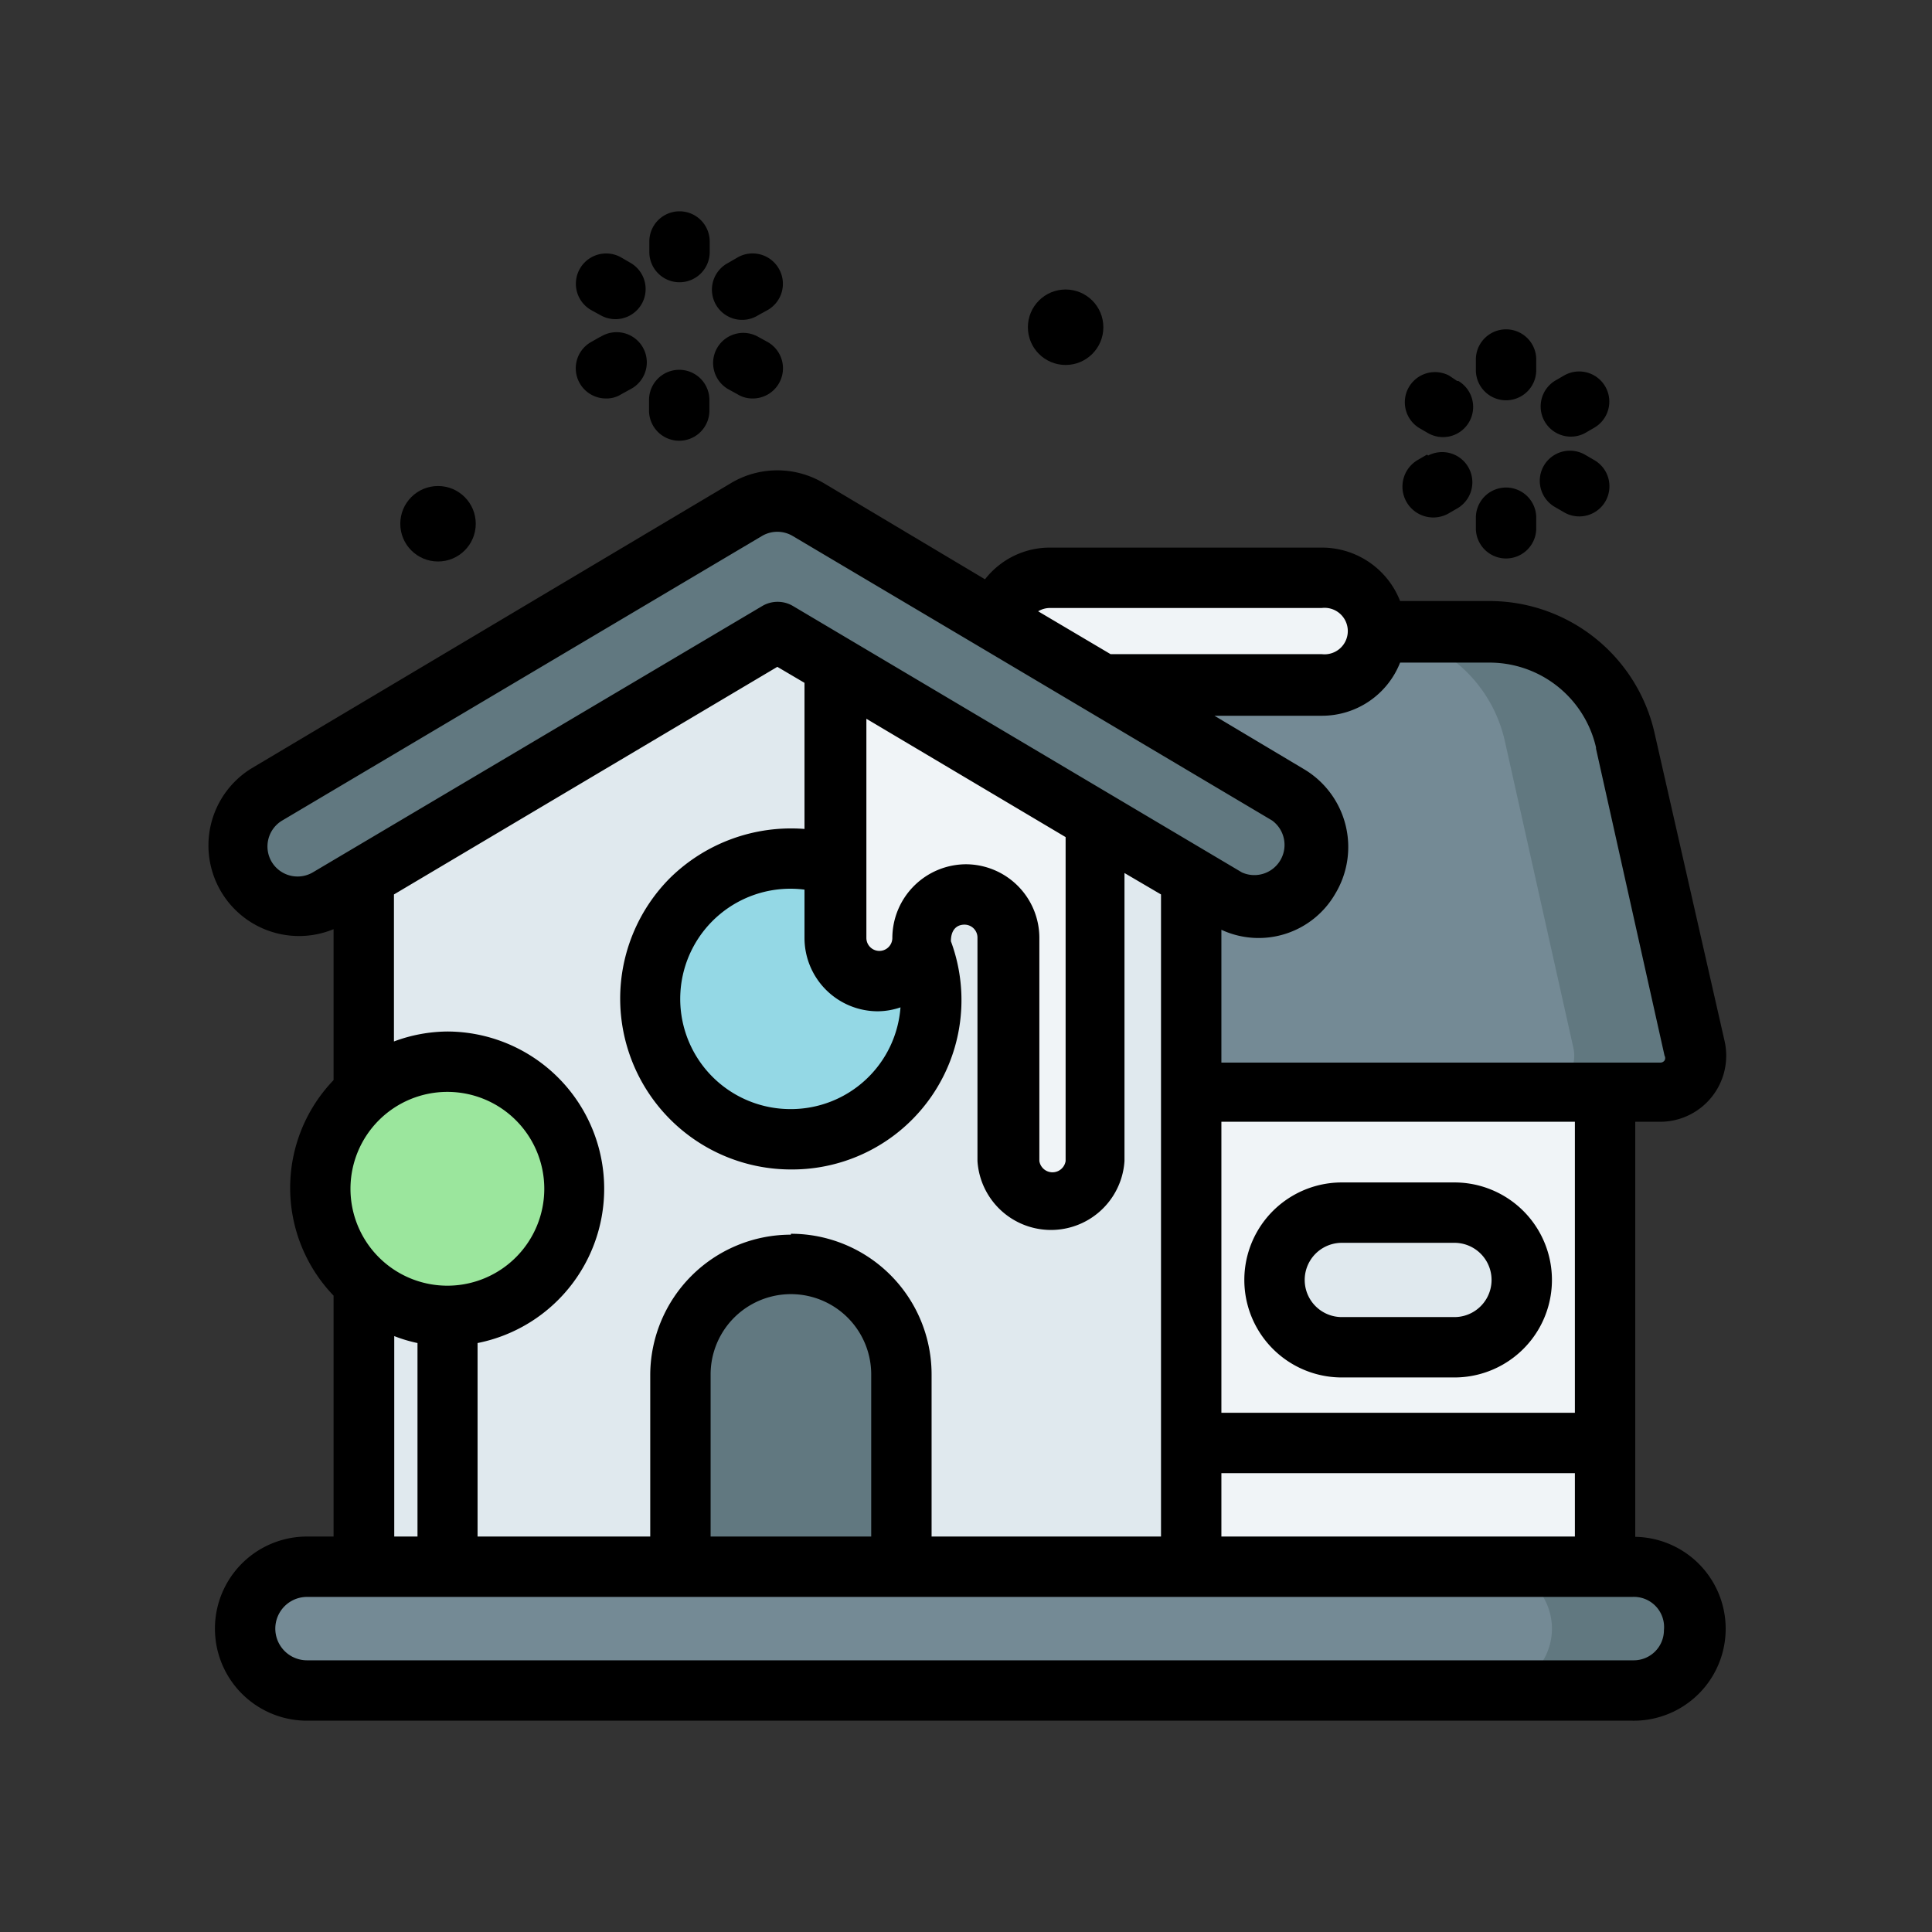 <?xml version="1.0" ?>
<!-- Скачано с сайта svg4.ru / Downloaded from svg4.ru -->
<svg width="800px" height="800px" viewBox="0 0 64 64" xmlns="http://www.w3.org/2000/svg">
<rect x="0" y="0" width="64" height="64" fill="#333333" stroke="none"/>
<defs>
<style>.cls-1{fill:#f0f4f7;}.cls-2{fill:#748a95;}.cls-3{fill:#e0e9ee;}.cls-4{fill:#617880;}.cls-5{fill:#94d8e5;}.cls-6{fill:#9be69d;}</style>
</defs>
<g id="House">
<path class="cls-1" d="M53.17,51.9V36.16l-3.81-3.73L37.25,34.2l-.57,19.14Z" id="path244248-6"/>
<path class="cls-2" d="M32.32,20.91h17a4.66,4.66,0,0,1,4.55,3.64l2.27,10.16A1.19,1.19,0,0,1,55,36.16H39.46Z" id="rect244474-8"/>
<path class="cls-3" d="M44.45,40.17h3.73a2.23,2.23,0,0,1,2.23,2.23h0a2.23,2.23,0,0,1-2.23,2.23H44.45a2.23,2.23,0,0,1-2.23-2.23h0A2.23,2.23,0,0,1,44.45,40.17Z" id="rect247128-3"/>
<path class="cls-1" d="M33,20.61a1.77,1.77,0,0,1,1.75-1.47h9a1.77,1.77,0,1,1,0,3.53H36.53l-3-.2Z" id="rect250860-4"/>
<path class="cls-3" d="M39.46,29.06V51.9L26.69,54.28,12.05,51.9V26.46l14.38-7.89,13,8.12Z" id="rect242360-7"/>
<path class="cls-4" d="M22.54,51.9V45.53a3.66,3.66,0,0,1,7.32,0V51.9L25.7,53.05Z" id="rect246833-8"/>
<path class="cls-2" d="M10.17,51.9h43.9a2,2,0,0,1,0,4.1H10.17a2,2,0,0,1,0-4.1Z" id="path242146-0"/>
<path class="cls-5" d="M27.65,28.66a4.78,4.78,0,0,0-1.45-.23,4.66,4.66,0,1,0,4.66,4.65,4.7,4.7,0,0,0-.36-1.77Z" id="path246979-4"/>
<path class="cls-6" d="M19,39.38a4.21,4.21,0,1,1-4.21-4.21A4.21,4.21,0,0,1,19,39.38Z" id="path182280-7-7"/>
<path class="cls-1" d="M36.25,27.16v11.3a1.44,1.44,0,0,1-2.87,0V31.07a1.44,1.44,0,1,0-2.87,0,1.44,1.44,0,0,1-2.87,0v-9l5.29.65Z" id="path128784-6-0-2-4-7-1-5-44"/>
<path class="cls-4" d="M24.73,16.89,8.83,26.32a2,2,0,0,0,2,3.44l14.88-8.83,14.88,8.83a2,2,0,1,0,2-3.44l-15.9-9.43A2,2,0,0,0,24.73,16.89Z" id="path243470-8"/>
<path class="cls-4" d="M49.36,51.9a2,2,0,0,1,0,4.1h4.71a2.05,2.05,0,0,0,0-4.1Z" id="path293309"/>
<path class="cls-4" d="M45.31,20.91a4.65,4.65,0,0,1,4.54,3.64l2.27,10.16A1.19,1.19,0,0,1,51,36.16h4a1.19,1.19,0,0,0,1.16-1.45L53.85,24.55a4.66,4.66,0,0,0-4.55-3.64Z" id="path302668"/>
<path d="M52.81,15.24l-.31-.18a1,1,0,0,0-1.36.37,1,1,0,0,0,.36,1.36l.31.18a1,1,0,0,0,1.37-.36A1,1,0,0,0,52.81,15.24Z"/>
<path d="M48.27,12.62,48,12.44a1,1,0,0,0-1,1.73l.31.18a1,1,0,0,0,.5.13,1,1,0,0,0,.5-1.86Z"/>
<path d="M47.27,15.06l-.31.18A1,1,0,1,0,48,17l.31-.18a1,1,0,0,0-1-1.73Z"/>
<path d="M53.18,12.81a1,1,0,0,0-1.37-.37l-.31.18a1,1,0,0,0,1,1.73l.31-.18A1,1,0,0,0,53.18,12.81Z"/>
<path d="M49.89,16.15a1,1,0,0,0-1,1v.35a1,1,0,0,0,2,0v-.35A1,1,0,0,0,49.89,16.15Z"/>
<path d="M50.89,11.91a1,1,0,1,0-2,0v.35a1,1,0,0,0,2,0Z"/>
<circle cx="14.51" cy="17.35" r="1.25"/>
<circle cx="35.3" cy="10.84" r="1.25"/>
<path d="M54.17,37.16H55a2.19,2.19,0,0,0,2.13-2.67L54.82,24.33a5.61,5.61,0,0,0-5.52-4.42H46.38a2.78,2.78,0,0,0-2.58-1.77h-9a2.72,2.72,0,0,0-2.17,1.05L27.28,16a3,3,0,0,0-3.06,0L8.32,25.46a3,3,0,0,0,2.73,5.32v5a5.15,5.15,0,0,0,0,7.14V50.9h-.88a3.05,3.05,0,1,0,0,6.1h43.9a3,3,0,0,0,.1-6.09ZM40.46,50.9V48.8H52.17v2.1Zm-16.92,0V45.53a2.66,2.66,0,0,1,5.32,0V50.9Zm2.66-10a4.66,4.66,0,0,0-4.66,4.66V50.9H15.82V44.49a5.21,5.21,0,0,0-1-10.32,5.15,5.15,0,0,0-1.77.33V29.63l12.7-7.54.9.53v4.84a5.72,5.72,0,0,0-4.45,1.62,5.66,5.66,0,0,0,4,9.66h0a5.61,5.61,0,0,0,5.3-7.56c0-.4.21-.55.45-.55a.43.43,0,0,1,.43.44v7.39a2.44,2.44,0,0,0,4.87,0V28.92l1.21.71V50.9h-7.6V45.53A4.66,4.66,0,0,0,26.2,40.87ZM11.61,39.38a3.21,3.21,0,1,1,3.21,3.21A3.21,3.21,0,0,1,11.61,39.38ZM32,28.63a2.45,2.45,0,0,0-2.44,2.44.43.43,0,0,1-.86,0V23.81l6.6,3.92V38.46a.44.44,0,0,1-.87,0V31.07A2.44,2.44,0,0,0,32,28.63ZM29.08,33.5a2.36,2.36,0,0,0,.75-.13,3.64,3.64,0,0,1-3.63,3.37h0a3.65,3.65,0,1,1,.45-7.27v1.6A2.43,2.43,0,0,0,29.08,33.5ZM52.17,46.8H40.46V37.16H52.17Zm.7-22,2.27,10.17a.16.16,0,0,1,0,.16.17.17,0,0,1-.14.07H40.46v-4.4a2.93,2.93,0,0,0,3.77-1.19,3,3,0,0,0-1-4.11l-3-1.79H43.8a2.78,2.78,0,0,0,2.58-1.76H49.3A3.62,3.62,0,0,1,52.87,24.76ZM34.79,20.14h9a.77.77,0,1,1,0,1.53h-7l-2.4-1.42A.77.77,0,0,1,34.79,20.14ZM9,28.55a1,1,0,0,1,.35-1.37l15.9-9.43h0a1,1,0,0,1,1,0l6.24,3.7h0l9.65,5.73a1,1,0,0,1-1,1.72L26.26,20.07a1,1,0,0,0-1,0L10.36,28.9A1,1,0,0,1,9,28.55Zm4.06,15.71a4.89,4.89,0,0,0,.77.23V50.9h-.77ZM55.12,54a1,1,0,0,1-1,1H10.17a1,1,0,0,1,0-2.1h43.9A1,1,0,0,1,55.12,54Z"/>
<path d="M44.45,45.63h3.73a3.23,3.23,0,0,0,0-6.46H44.45a3.23,3.23,0,1,0,0,6.46Zm0-4.46h3.73a1.23,1.23,0,0,1,0,2.46H44.45a1.23,1.23,0,0,1,0-2.46Z"/>
<path d="M25.43,11.33l-.31-.17a1,1,0,0,0-1.36.36,1,1,0,0,0,.36,1.37l.31.17a.93.93,0,0,0,.5.14,1,1,0,0,0,.5-1.87Z"/>
<path d="M20.89,8.71l-.31-.18a1,1,0,0,0-1,1.74l.31.17a1,1,0,0,0,1.36-.36A1,1,0,0,0,20.89,8.71Z"/>
<path d="M19.88,11.16l-.3.17a1,1,0,0,0,.5,1.87.9.9,0,0,0,.5-.14l.31-.17a1,1,0,1,0-1-1.73Z"/>
<path d="M25.8,8.9a1,1,0,0,0-1.37-.37l-.31.18a1,1,0,1,0,1,1.73l.31-.17A1,1,0,0,0,25.8,8.9Z"/>
<path d="M22.5,14.6h0a1,1,0,0,0,1-1v-.35a1,1,0,0,0-1-1h0a1,1,0,0,0-1,1v.36A1,1,0,0,0,22.5,14.6Z"/>
<path d="M22.51,9.35a1,1,0,0,0,1-1V8a1,1,0,0,0-2,0v.35A1,1,0,0,0,22.51,9.35Z"/>
</g>
</svg>